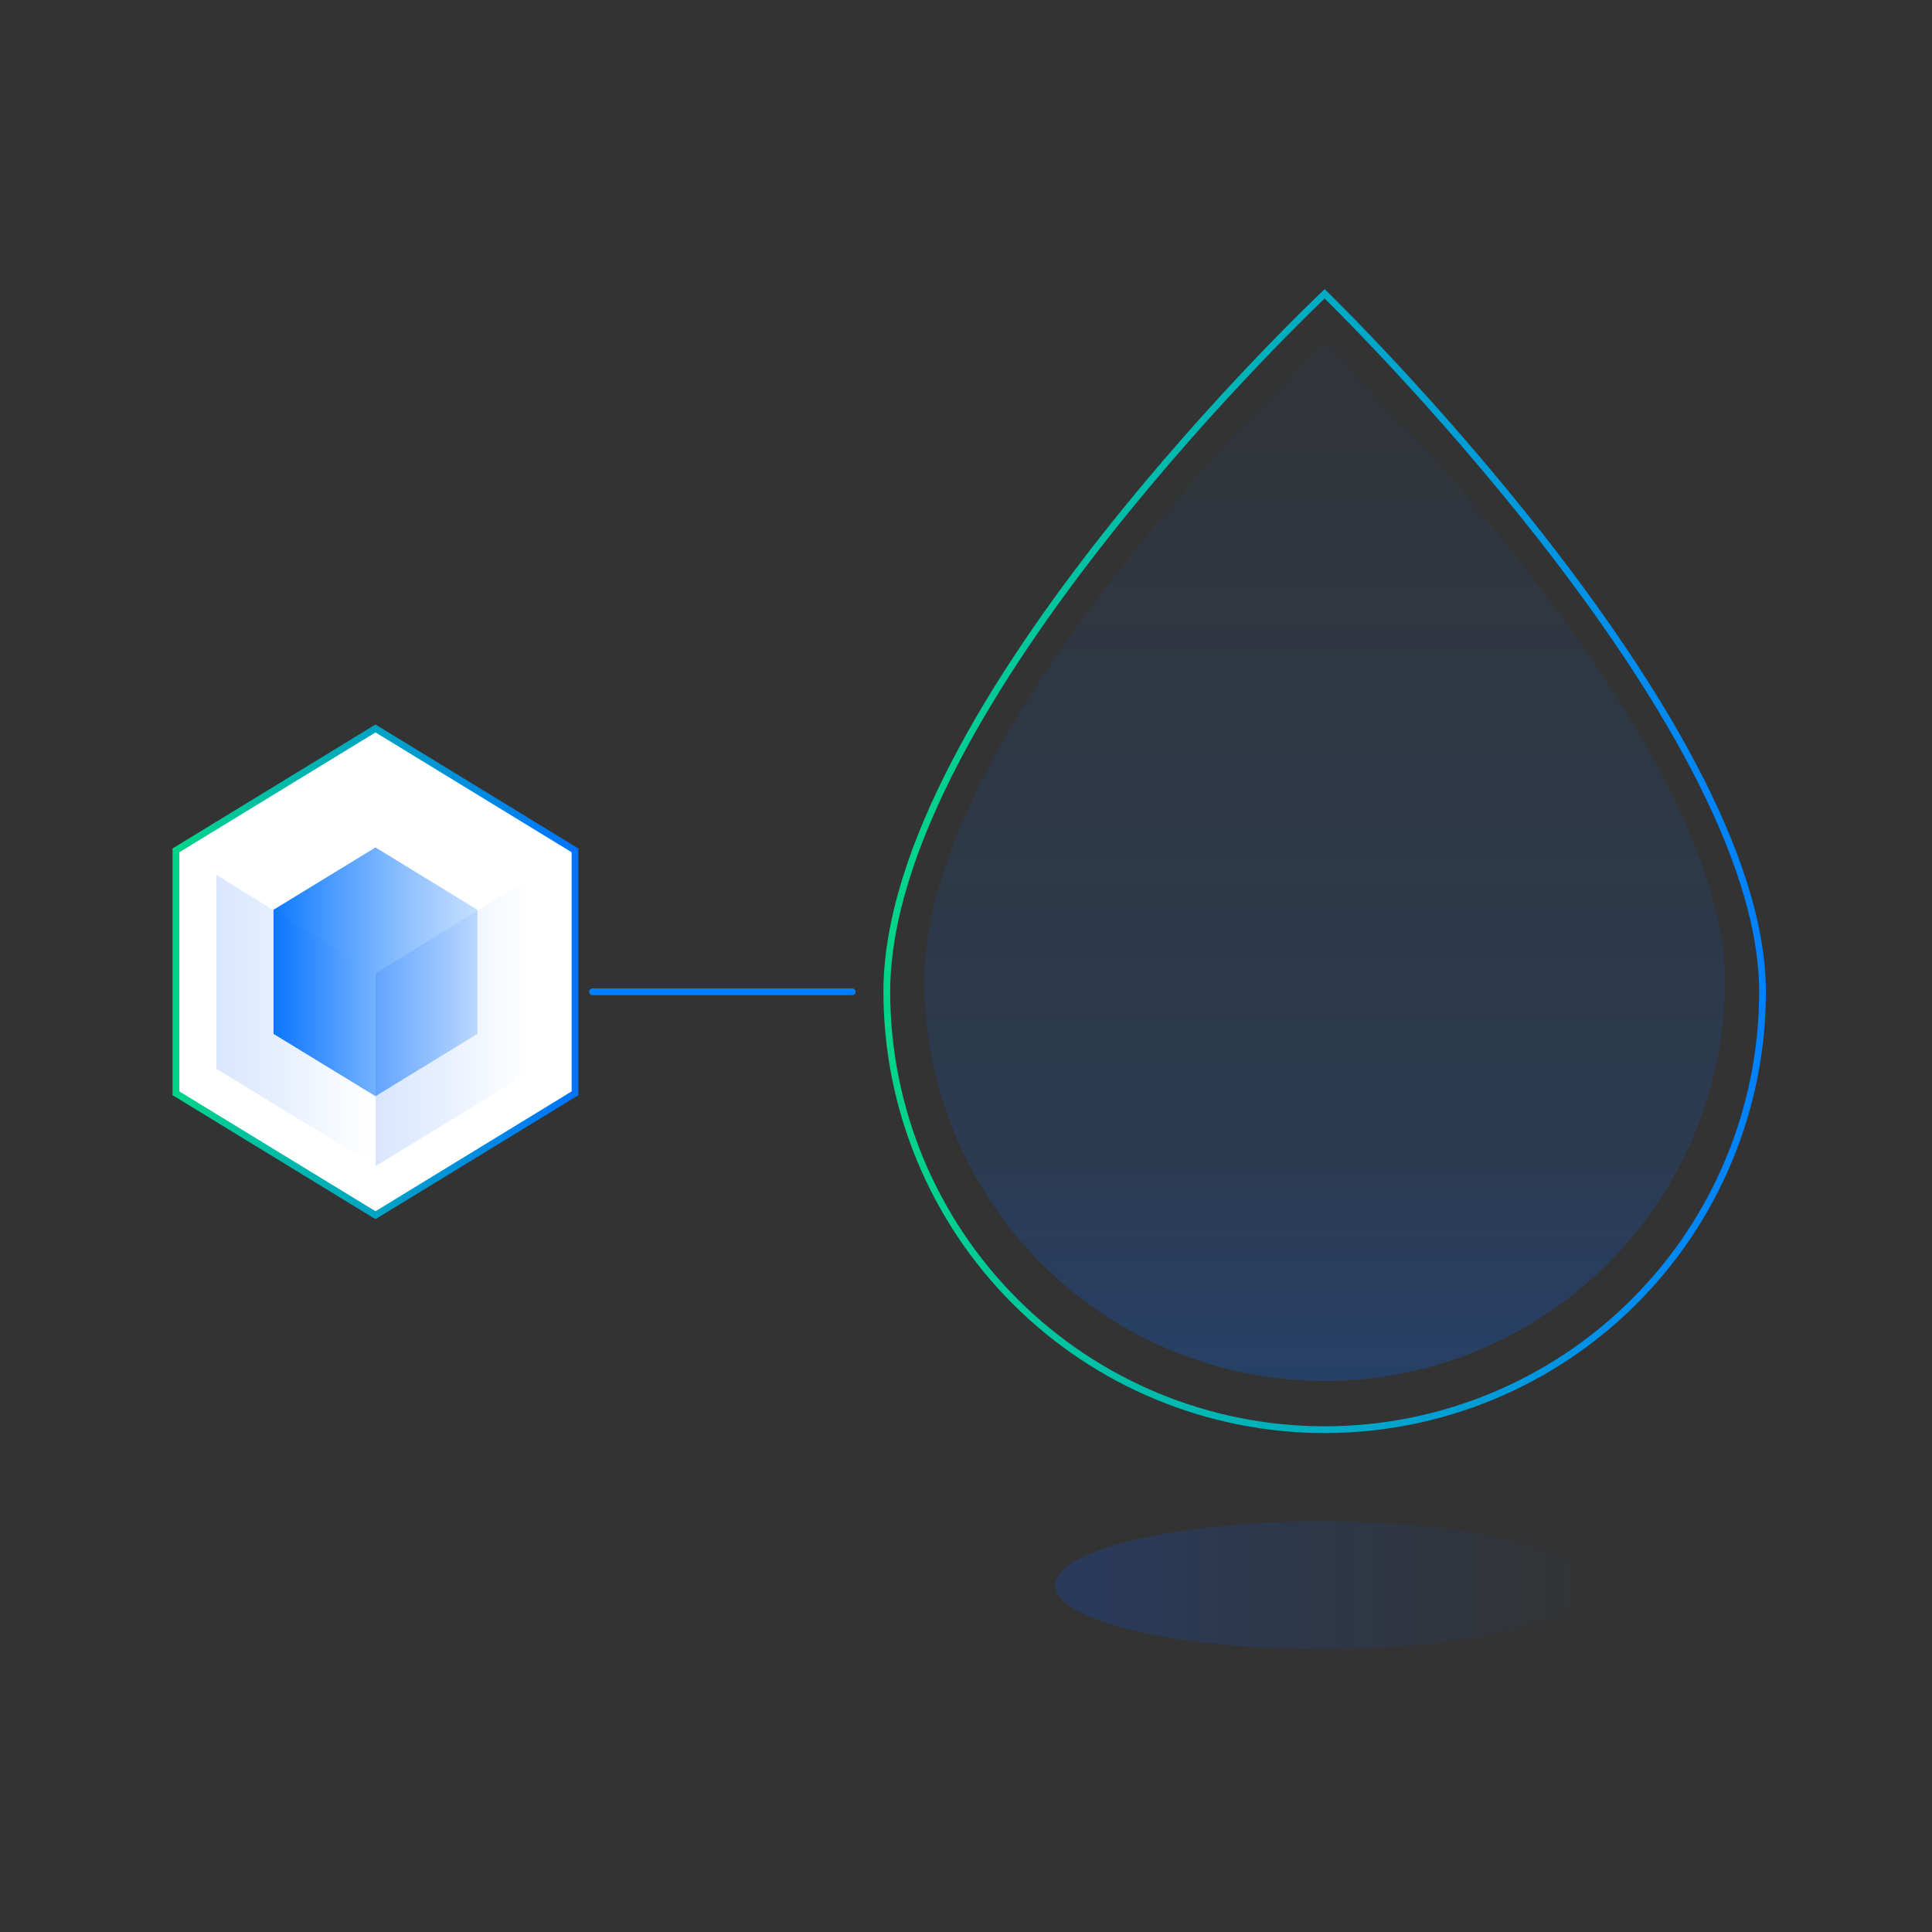 <?xml version="1.0" encoding="utf-8"?>
<svg xmlns="http://www.w3.org/2000/svg" width="570" height="570" viewBox="0 0 570 570" fill="none">
<rect x="0" y="0" width="570" height="570" fill="#333333" stroke="none"/>
<path d="M110.78 214.917L51.91 250.881V322.558L110.78 358.523L169.649 322.558V250.881L110.78 214.917Z" fill="white" stroke="url(#paint0_linear)" stroke-width="2" stroke-miterlimit="10"/>
<path d="M110.78 229.38L63.782 258.094V315.326L110.78 344.039L157.778 315.326V258.094L110.78 229.38Z" fill="white"/>
<path d="M76.842 307.216V266.222L110.819 245.462L144.795 266.222V307.216L110.819 327.977L76.842 307.216Z" fill="url(#paint1_linear)"/>
<path d="M110.78 250.023L140.858 268.405V305.033L110.78 323.415L80.702 305.033V268.405L110.78 250.023ZM110.78 240.881L106.706 243.357L76.628 261.739L72.904 264.019V309.399L76.628 311.68L106.706 330.062L110.78 332.538L114.854 330.062L144.932 311.68L148.655 309.399V264.019L144.932 261.739L114.854 243.357L110.78 240.881Z" fill="white"/>
<path d="M110.819 344.039L157.836 315.325V258.093L110.819 287.216V344.039Z" fill="url(#paint2_linear)"/>
<path d="M110.819 344.039L63.821 315.325V258.093L110.819 287.216V344.039Z" fill="url(#paint3_linear)"/>
<path d="M110.819 287.217L157.836 258.094L110.819 229.38L63.821 258.094L110.819 287.217Z" fill="url(#paint4_linear)"/>
<path opacity="0.5" d="M508.928 289.321C508.928 320.646 496.484 350.687 474.335 372.837C452.185 394.987 422.143 407.43 390.819 407.43C359.494 407.43 329.453 394.987 307.303 372.837C285.153 350.687 272.71 320.646 272.71 289.321C272.71 212.148 390.819 101.056 390.819 101.056C390.819 101.056 508.928 215.657 508.928 289.321Z" fill="url(#paint5_linear)"/>
<path d="M520 292.616C520 326.877 506.39 359.735 482.164 383.961C457.938 408.187 425.08 421.797 390.819 421.797C356.558 421.797 323.7 408.187 299.474 383.961C275.248 359.735 261.637 326.877 261.637 292.616C261.637 208.21 390.819 86.69 390.819 86.69C390.819 86.69 520 212.031 520 292.616Z" stroke="url(#paint6_linear)" stroke-width="2" stroke-miterlimit="10"/>
<path d="M390.312 486.574C433.924 486.574 469.279 478.126 469.279 467.704C469.279 457.283 433.924 448.835 390.312 448.835C346.7 448.835 311.345 457.283 311.345 467.704C311.345 478.126 346.7 486.574 390.312 486.574Z" fill="url(#paint7_linear)"/>
<path d="M251.423 292.616H174.795" stroke="url(#paint8_linear)" stroke-width="2" stroke-miterlimit="10" stroke-linecap="round"/>
<defs>
<linearGradient id="paint0_linear" x1="50" y1="286.71" x2="171.657" y2="286.71" gradientUnits="userSpaceOnUse">
<stop stop-color="#00D688"/>
<stop offset="1" stop-color="#0072FF"/>
</linearGradient>
<linearGradient id="paint1_linear" x1="76.842" y1="286.709" x2="144.795" y2="286.709" gradientUnits="userSpaceOnUse">
<stop stop-color="#0072FF"/>
<stop offset="0.35" stop-color="#0072FF" stop-opacity="0.67"/>
<stop offset="0.66" stop-color="#0072FF" stop-opacity="0.42"/>
<stop offset="0.89" stop-color="#0072FF" stop-opacity="0.26"/>
<stop offset="1" stop-color="#0072FF" stop-opacity="0.2"/>
</linearGradient>
<linearGradient id="paint2_linear" x1="110.819" y1="301.076" x2="157.836" y2="301.076" gradientUnits="userSpaceOnUse">
<stop stop-color="#005AFF" stop-opacity="0.15"/>
<stop offset="0.42" stop-color="#005AFF" stop-opacity="0.09"/>
<stop offset="0.96" stop-color="#005AFF" stop-opacity="0"/>
</linearGradient>
<linearGradient id="paint3_linear" x1="110.819" y1="301.076" x2="63.821" y2="301.076" gradientUnits="userSpaceOnUse">
<stop offset="0.04" stop-color="#005AFF" stop-opacity="0"/>
<stop offset="0.58" stop-color="#005AFF" stop-opacity="0.09"/>
<stop offset="1" stop-color="#005AFF" stop-opacity="0.15"/>
</linearGradient>
<linearGradient id="paint4_linear" x1="730.391" y1="5400.52" x2="5264.76" y2="5400.52" gradientUnits="userSpaceOnUse">
<stop offset="0.04" stop-color="#005AFF" stop-opacity="0"/>
<stop offset="0.58" stop-color="#005AFF" stop-opacity="0.09"/>
<stop offset="1" stop-color="#005AFF" stop-opacity="0.15"/>
</linearGradient>
<linearGradient id="paint5_linear" x1="390.82" y1="407.431" x2="390.82" y2="101.533" gradientUnits="userSpaceOnUse">
<stop stop-color="#0069FF" stop-opacity="0.5"/>
<stop offset="0.215" stop-color="#0069FF" stop-opacity="0.3"/>
<stop offset="1" stop-color="#0069FF" stop-opacity="0.05"/>
</linearGradient>
<linearGradient id="paint6_linear" x1="259.688" y1="253.863" x2="521.949" y2="253.863" gradientUnits="userSpaceOnUse">
<stop stop-color="#00D688"/>
<stop offset="1" stop-color="#0080FF"/>
</linearGradient>
<linearGradient id="paint7_linear" x1="311.345" y1="467.704" x2="469.279" y2="467.704" gradientUnits="userSpaceOnUse">
<stop stop-color="#005AFF" stop-opacity="0.2"/>
<stop offset="1" stop-color="#005AFF" stop-opacity="0"/>
</linearGradient>
<linearGradient id="paint8_linear" x1="-nan" y1="-nan" x2="-nan" y2="-nan" gradientUnits="userSpaceOnUse">
<stop stop-color="#0080FF"/>
<stop offset="1" stop-color="#00D688"/>
</linearGradient>
</defs>
</svg>
